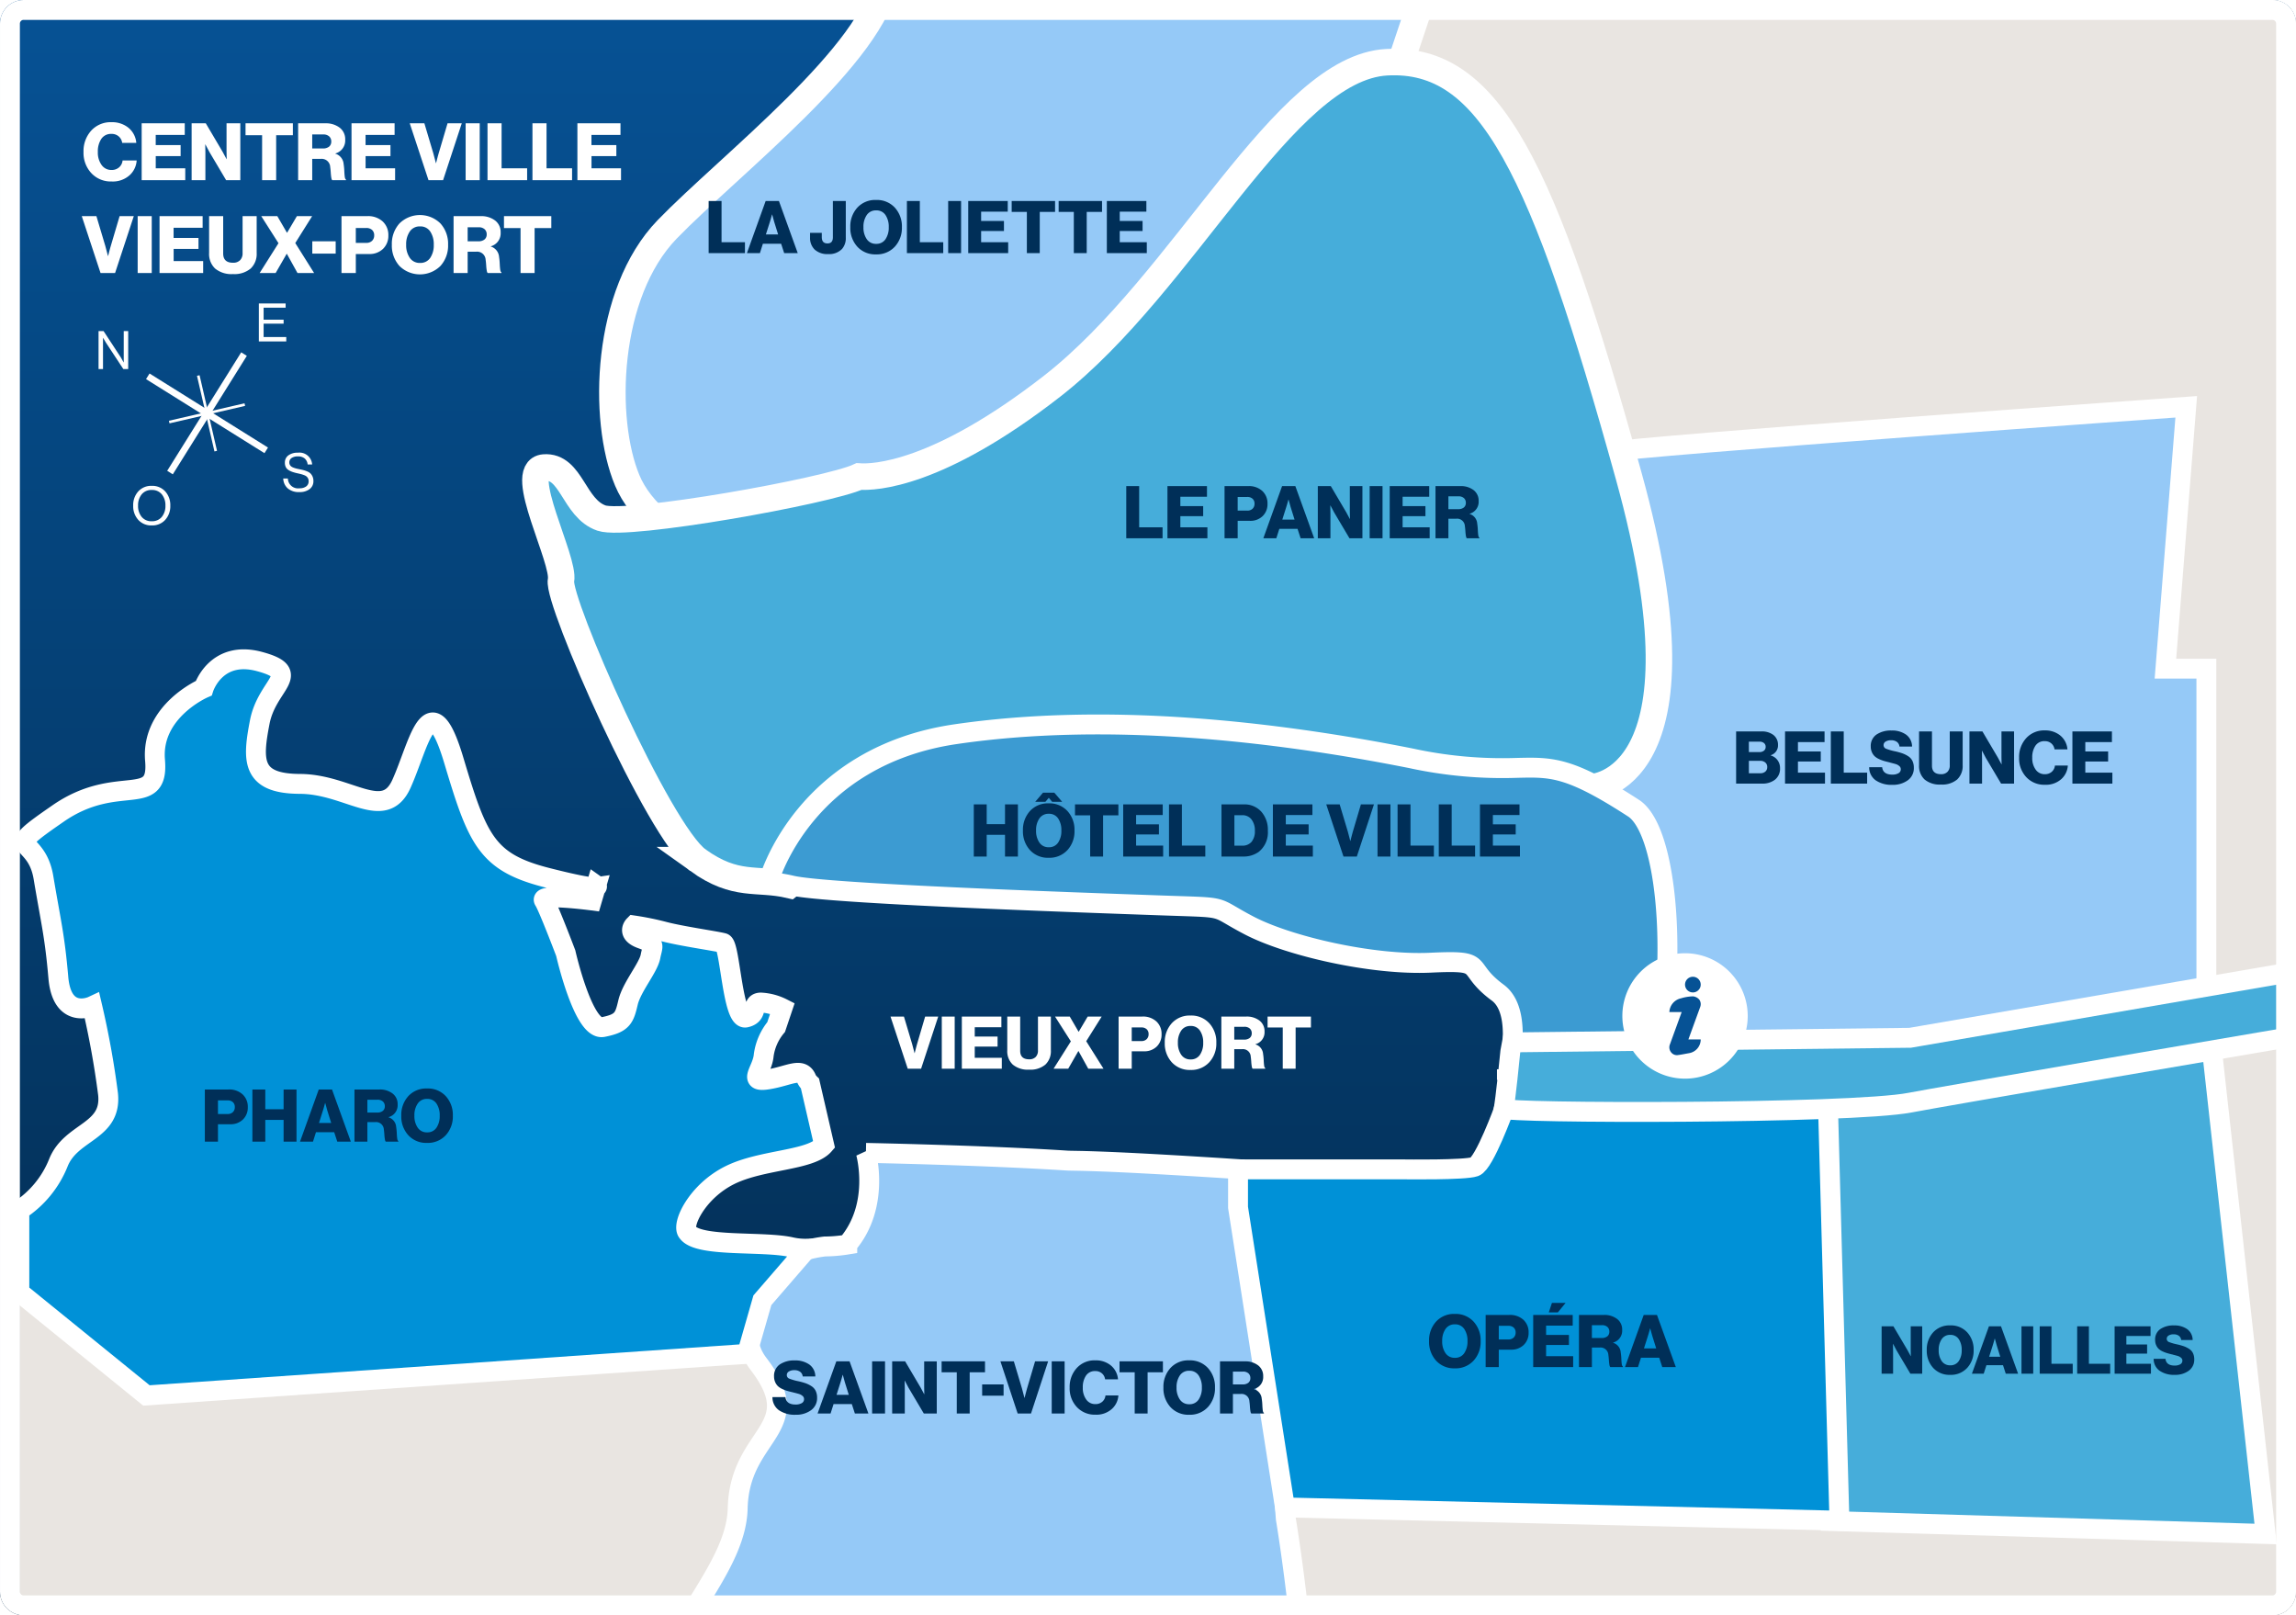 <svg xmlns="http://www.w3.org/2000/svg" width="346.364" height="243.61"><defs><linearGradient id="b" x1=".5" x2=".5" y2="1" gradientUnits="objectBoundingBox"><stop offset="0" stop-color="#065295"/><stop offset="1" stop-color="#03294b"/></linearGradient><clipPath id="a"><path data-name="Tracé 8097" d="M3.549 0h339.266a3.563 3.563 0 013.549 3.577v236.456a3.563 3.563 0 01-3.549 3.577H3.549A3.563 3.563 0 010 240.033V3.577A3.563 3.563 0 013.549 0z" transform="translate(14 6940.823)" fill="#065295"/></clipPath><filter id="c" x="3.339" y="9.428" width="99.349" height="40.952" filterUnits="userSpaceOnUse"><feOffset dy="3"/><feGaussianBlur stdDeviation="3" result="blur"/><feFlood flood-opacity=".161"/><feComposite operator="in" in2="blur"/><feComposite in="SourceGraphic"/></filter></defs><g data-name="Groupe de masques 138" transform="translate(-14 -6940.823)" clip-path="url(#a)"><path data-name="Tracé 8082" d="M3.549 0h339.266a3.563 3.563 0 013.549 3.577v236.456a3.563 3.563 0 01-3.549 3.577H3.549A3.563 3.563 0 010 240.033V3.577A3.563 3.563 0 013.549 0z" transform="translate(14 6940.823)" fill="url(#b)"/><path data-name="Tracé 8083" d="M16.921 7123.338a15.306 15.306 0 005.879-7.136c1.915-4.85 8.139-4.607 7.5-10.422a131.693 131.693 0 00-2.394-13.221s-4.547 2.127-5.1-4.308-1.119-8.374-2.235-15.078-6.7-3.525 2.235-9.692 15.237-.565 14.6-8 7.343-10.878 7.343-10.878 1.834-5.818 8.458-4.015 1.116 3.341 0 9.129-1.279 9.288 6.063 9.316 12.687 5.816 15.318 0 4.31-15.563 7.9-3.553 4.947 15.372 14.041 17.688 7.462 1.176 7.462 1.176l-.667 2.266s-7.9-1.031-7.229 0 3.286 7.941 3.286 7.941 2.656 11.732 5.609 11.153 3.236-1.351 3.791-3.694 3.055-5.213 3.388-6.946.848-1.868-1.4-2.683-1.089-1.992-1.089-1.992a42.362 42.362 0 014.607.944c2.658.688 7.82 1.416 8.86 1.7s1.387 11.671 3.4 11.235.757-2.205 2.246-2.257a8.13 8.13 0 013.287.871l-.95 2.823a8.455 8.455 0 00-1.874 4.25c-.193 2.321-2.53 4.17.666 3.646s5.139-1.942 5.83 0-22.724 23.507-18.118 24.292c.119.021 15.145 1.1 15.4 1.134.176.027 8.991-.464 9.362-.433 3.133.244 1.646-14.091 2.819-14.453 1.3-.4 72.333 3.615 79.517 2.777s11.765 1.354 13.466-2.99 7.135-19.5 1.821-23.421-1.3-4.929-10.113-4.515-21.428-2.5-27.382-5.6-2.6-2.649-13.773-3.054-50.192-1.714-55.343-2.991-8.2.42-14.1-3.812-21.262-39.13-20.647-42.189-6.747-16.673-2.569-17.021 4.458 6.179 8.688 7.622 39.831-5.1 39.452-6.769-.85-11.841-.85-11.841l-18.735 4.624-1.5-9.558 32.65-8.347-2.528-8.845-22.846 5.271-2.834-9.206 40.281-9.435-1.038-9.493-18.193 3.7v-8.737l34.689-8.041v-7.957l-12.853-8.666 2.008-5.174h296.731v313.973H16.921z" fill="#e9e5e1"/><path data-name="Tracé 8084" d="M238.359 6911.294l-13.17 39.309s-34.071 78.093-65.291 79.313-47.413-7.425-51.268-16.624-3.312-28.232 6.015-37.874 31.377-26.545 33-37.875 4.932-23.688 12.258-29.729 78.456 3.48 78.456 3.48z" fill="#95c9f7" stroke="#fff" stroke-width="4"/><g data-name="Groupe 8328" stroke="#fff"><path data-name="Tracé 8085" d="M144.628 7114.692s2.251 7.932-2.812 13.825a21.844 21.844 0 01-3.392.29s-3.182.357-4.058 1.171c-6.216 5.76-9.654 11.69-5.944 16.539 7.64 9.982-2.868 10.323-3.138 21.792s-16.626 22.24-9.886 34.043 10.244 50.181 15.548 61.86 75.585 10.5 90.055 9.253 8.269.969 8.269-11.742-36.681-23.748-24.364-30.424 3.062-61.443 3.062-61.443-2.986-42.424-7.225-52.717c-22.313-1.447-24.516-1.194-25.879-1.294-12.34-.798-30.236-1.153-30.236-1.153z" fill="#95c9f7" stroke-width="3"/><path data-name="Intersection 45" d="M16.919 7135.72v-12.377a15.306 15.306 0 005.876-7.135c1.913-4.848 8.136-4.607 7.5-10.422a132.128 132.128 0 00-2.393-13.219s-4.544 2.126-5.1-4.308-1.125-8.374-2.242-15.079-6.7-3.526 2.235-9.693 15.232-.565 14.594-8 7.34-10.874 7.34-10.874 1.834-5.817 8.454-4.013 1.117 3.341 0 9.129-1.279 9.287 6.06 9.315 12.682 5.815 15.314 0 4.307-15.562 7.9-3.553 4.946 15.374 14.038 17.689c5.175 1.318 6.875 1.516 7.38 1.443l-.589 2s-7.894-1.031-7.227 0 3.286 7.943 3.286 7.943 2.657 11.729 5.609 11.152 3.235-1.351 3.786-3.7 3.055-5.212 3.389-6.946.847-1.867-1.4-2.682-1.091-1.993-1.091-1.993a42.49 42.49 0 014.608.945c2.657.688 7.817 1.416 8.857 1.7s1.386 11.673 3.4 11.235.757-2.205 2.246-2.257a8.127 8.127 0 013.286.871l-.95 2.824a8.46 8.46 0 00-1.874 4.251c-.192 2.318-2.529 4.168.667 3.644s5.135-1.942 5.827 0a2.66 2.66 0 00.486.632l2.133 9.234c-2.086 2.41-9.38 2.181-14.194 4.559-5 2.469-7.379 7.551-6.406 8.631 1.62 2.3 11.38 1.285 15.637 2.247a9.74 9.74 0 002.375.229l-6.727 7.774-2.317 8.084-21.958 1.521-68.645 4.755zm87.033-61.367s.3.212-.079.267z" fill="#0091d7" stroke-width="3"/><path data-name="Tracé 8088" d="M289.964 7170.208l65.816 1.96-8.712-78.575-67.828 11.056z" fill="#46adda" stroke-width="3"/><path data-name="Tracé 8089" d="M254.368 7073.009s-2.917-62.947 1.737-63.944 87.7-6.892 87.7-6.892l-3.139 39.493h6.178v51.289l-83.211 12.014z" fill="#95c9f7" stroke-width="3"/><path data-name="Intersection 46" d="M119.268 7070.543c-5.9-4.233-21.254-39.127-20.64-42.188s-6.745-16.671-2.57-17.021 4.458 6.179 8.686 7.622c3.88 1.324 34.181-4.082 38.842-6.267 2.335.161 11.886-.2 29.127-13.622 20.043-15.604 34.911-48.011 50.483-48.859s23.616 15.919 36.508 62.414-5.681 46.927-5.681 46.927l-56.213 4.522s-30.628 6.512-49.288 5.575c-8.11-.407-11.658 1.73-14.423 3.867-.339.262-.666.524-.988.781-4.996-1.161-8.043.411-13.843-3.751z" fill="#46adda" stroke-width="4"/><path data-name="Tracé 8092" d="M200.765 7122.914v-5.734h25.081s9.141.127 10.617-.4 4.477-8.82 4.477-8.82l48.81-.678 1.737 62.88-83.645-2z" fill="#0091d7" stroke-width="3"/><path data-name="Intersection 47" d="M241.326 7103.681c1.2-5.334 1.564-10.982-1.388-13.161-5.314-3.923-1.3-4.928-10.108-4.512s-21.42-2.5-27.372-5.6-2.6-2.648-13.769-3.054-50.17-1.722-55.323-2.999a26.08 26.08 0 00-4.847-.63l1.557-.363s5.281-18.481 28.082-21.814 47.89-.494 68.68 3.633a64.937 64.937 0 0015.932 1.45c5.3-.124 7.942-.247 17.765 6.143 5.58 3.937 6.588 26.9 2.565 40.311-5.391.948-6.388 1.366-8.969 1.366-2.112.002-5.288-.277-12.805-.77z" fill="#3c9bd2" stroke-width="3"/></g><path data-name="Tracé 8095" d="M241.854 7099.339c0 .024-.8 7.945-1.023 8.675s52.281.854 61.321-.9 169.493-28.993 169.493-28.993v-10.016l-169.493 29.231-60.055.69z" fill="#46adda" stroke="#fff" stroke-width="3"/><path data-name="Tracé 8104" d="M150.937 7101.999l-2.6-7.865h2.026l1.234 4.125.366 1.386h.022q.2-.8.363-1.386l1.215-4.125h1.972l-2.585 7.865zm5.137 0v-7.865h1.947v7.865zm3.025 0v-7.865h5.964v1.606h-4.017v1.408h3.443v1.518h-3.443v1.683h4.081v1.65zm10.153.143a3.553 3.553 0 01-2.464-.759 2.763 2.763 0 01-.836-2.156v-5.093h1.947v5.159q0 1.287 1.353 1.287a1.3 1.3 0 00.99-.357 1.337 1.337 0 00.341-.962v-5.127h1.947v5.093a2.777 2.777 0 01-.83 2.151 3.5 3.5 0 01-2.448.764zm3.685-.143l2.607-4.125-2.387-3.74h2.222l1.331 2.288h.022l1.353-2.288h2.112l-2.334 3.718 2.609 4.147h-2.3l-1.473-2.662h-.022l-1.529 2.662zm9.812 0v-7.865h3.542a2.979 2.979 0 012.145.726 2.521 2.521 0 01.792 1.939 2.484 2.484 0 01-.732 1.859 2.643 2.643 0 01-1.931.715h-1.836v2.626zm1.98-4.169h1.441a1.1 1.1 0 00.809-.286 1.015 1.015 0 00.292-.759.961.961 0 00-.292-.743 1.146 1.146 0 00-.809-.269h-1.441zm8.877 2.769a1.62 1.62 0 001.413-.7 3.106 3.106 0 00.49-1.821 3.132 3.132 0 00-.49-1.826 1.616 1.616 0 00-1.413-.7 1.633 1.633 0 00-1.414.7 3.081 3.081 0 00-.5 1.826 3.061 3.061 0 00.5 1.815 1.633 1.633 0 001.414.706zm2.816.429a3.665 3.665 0 01-2.827 1.158 3.648 3.648 0 01-2.821-1.155 4.187 4.187 0 01-1.062-2.948 4.187 4.187 0 011.062-2.948 3.648 3.648 0 012.821-1.155 3.665 3.665 0 012.827 1.155 4.174 4.174 0 011.067 2.948 4.174 4.174 0 01-1.067 2.948zm1.826.971v-7.865h3.762a3.129 3.129 0 011.98.6 1.993 1.993 0 01.773 1.665 1.853 1.853 0 01-1.364 1.9v.033a1.626 1.626 0 011.144 1.441 8.09 8.09 0 01.093.952q.028.567.072.847t.165.325v.102h-1.895q-.088-.055-.138-.319a6.848 6.848 0 01-.083-.748q-.033-.484-.077-.759a1.176 1.176 0 00-1.309-1.122h-1.176v2.948zm1.947-4.389h1.468a1.307 1.307 0 00.869-.253.875.875 0 00.3-.7.93.93 0 00-.286-.71 1.175 1.175 0 00-.836-.27h-1.515zm7.315 4.389v-6.215h-2.288v-1.65h6.541v1.65h-2.31v6.215z" fill="#fff"/><path data-name="Tracé 8100" d="M183.902 7021.999v-7.865h1.947v6.215h3.531v1.65zm6.215 0v-7.865h5.962v1.606h-4.016v1.408h3.443v1.518h-3.443v1.683h4.081v1.65zm8.613 0v-7.865h3.542a2.979 2.979 0 012.145.726 2.521 2.521 0 01.792 1.939 2.484 2.484 0 01-.732 1.859 2.643 2.643 0 01-1.931.715h-1.836v2.626zm1.98-4.169h1.441a1.1 1.1 0 00.809-.286 1.015 1.015 0 00.292-.759.961.961 0 00-.292-.743 1.146 1.146 0 00-.809-.269h-1.441zm3.872 4.169l2.827-7.865h2l2.84 7.865h-2.046l-.462-1.419h-2.75l-.451 1.419zm2.86-2.816h1.848l-.594-1.9-.308-1.114h-.025q-.187.7-.319 1.111zm5.357 2.816v-7.865h1.958l2.332 3.949.539 1h.022q-.022-.946-.022-1.221v-3.728h1.9v7.865h-1.955l-2.31-3.894-.561-1.056h-.022q.022 1.012.022 1.287v3.663zm7.821 0v-7.865h1.943v7.865zm3.025 0v-7.865h5.962v1.606h-4.015v1.408h3.443v1.518h-3.443v1.683h4.081v1.65zm6.908 0v-7.865h3.762a3.129 3.129 0 011.98.6 1.993 1.993 0 01.768 1.665 1.853 1.853 0 01-1.364 1.9v.033a1.626 1.626 0 011.144 1.441 8.09 8.09 0 01.093.952q.028.567.072.847t.165.325v.102h-1.89q-.088-.055-.138-.319a6.848 6.848 0 01-.083-.748q-.033-.484-.077-.759a1.176 1.176 0 00-1.309-1.122H232.5v2.948zm1.947-4.389h1.463a1.307 1.307 0 00.869-.253.875.875 0 00.3-.7.93.93 0 00-.286-.71 1.175 1.175 0 00-.836-.27h-1.51z" fill="#002f58"/><path data-name="Tracé 8099" d="M120.902 6978.999v-7.865h1.947v6.215h3.531v1.65zm5.775 0l2.827-7.865h2l2.84 7.865h-2.046l-.462-1.419h-2.75l-.451 1.419zm2.86-2.816h1.848l-.594-1.9-.308-1.114h-.02q-.187.7-.319 1.111zm9.416 2.959a2.836 2.836 0 01-2.052-.677 2.431 2.431 0 01-.7-1.831v-.693h1.771v.649q0 .946.858.946.814 0 .814-.924v-5.478h1.949v5.522a2.464 2.464 0 01-.561 1.705 2.677 2.677 0 01-2.079.781zm7.216-1.543a1.62 1.62 0 001.413-.7 3.106 3.106 0 00.49-1.821 3.132 3.132 0 00-.49-1.826 1.616 1.616 0 00-1.413-.7 1.633 1.633 0 00-1.413.7 3.081 3.081 0 00-.5 1.826 3.061 3.061 0 00.5 1.815 1.633 1.633 0 001.413.706zm2.816.429a3.665 3.665 0 01-2.822 1.158 3.648 3.648 0 01-2.827-1.155 4.187 4.187 0 01-1.062-2.948 4.187 4.187 0 011.062-2.948 3.648 3.648 0 012.827-1.155 3.665 3.665 0 012.827 1.155 4.174 4.174 0 011.067 2.948 4.174 4.174 0 01-1.072 2.948zm1.826.971v-7.865h1.952v6.215h3.531v1.65zm6.226 0v-7.865h1.947v7.865zm3.026 0v-7.865h5.962v1.606h-4.016v1.408h3.443v1.518h-3.443v1.683h4.081v1.65zm8.844 0v-6.215h-2.289v-1.65h6.545v1.65h-2.31v6.215zm7.084 0v-6.215h-2.289v-1.65h6.545v1.65h-2.31v6.215zm4.982 0v-7.865h5.962v1.606h-4.015v1.408h3.443v1.518h-3.443v1.683h4.081v1.65z" fill="#002f58"/><path data-name="Tracé 8101" d="M275.902 7058.999v-7.865h3.8a2.827 2.827 0 011.837.539 1.851 1.851 0 01.682 1.507 1.536 1.536 0 01-1.1 1.54v.033a1.938 1.938 0 011.029.715 1.99 1.99 0 01.379 1.21 2.086 2.086 0 01-.8 1.76 3.055 3.055 0 01-1.944.561zm1.925-1.562h1.736a1.083 1.083 0 00.753-.253.86.86 0 00.28-.671.859.859 0 00-.3-.7 1.146 1.146 0 00-.759-.247h-1.71zm0-3.19h1.584a1.061 1.061 0 00.688-.209.708.708 0 00.259-.583.7.7 0 00-.253-.572 1.038 1.038 0 00-.682-.209h-1.6zm5.456 4.752v-7.865h5.962v1.606h-4.015v1.408h3.443v1.518h-3.443v1.683h4.081v1.65zm6.908 0v-7.865h1.947v6.215h3.531v1.65zm9.3.187a4.209 4.209 0 01-2.541-.687 2.379 2.379 0 01-.973-1.975h1.958q.121 1.122 1.54 1.122a1.831 1.831 0 00.9-.2.666.666 0 00.368-.622.6.6 0 00-.231-.478 1.426 1.426 0 00-.468-.27q-.237-.077-.9-.242l-.044-.016a.17.17 0 00-.037-.019.181.181 0 00-.044-.006q-.506-.121-.83-.214a5.147 5.147 0 01-.737-.286 2.433 2.433 0 01-.655-.424 1.918 1.918 0 01-.413-.61 2.058 2.058 0 01-.17-.852 2.07 2.07 0 01.868-1.808 3.859 3.859 0 012.26-.605 3.657 3.657 0 012.194.616 2.222 2.222 0 01.908 1.8h-1.9a.98.98 0 00-.385-.7 1.432 1.432 0 00-.88-.248 1.483 1.483 0 00-.819.2.614.614 0 00-.313.534.568.568 0 00.374.544 8.313 8.313 0 001.408.4 10.555 10.555 0 011.067.3 4.283 4.283 0 01.853.423 1.746 1.746 0 01.649.71 2.327 2.327 0 01.215 1.039 2.223 2.223 0 01-.912 1.887 3.749 3.749 0 01-2.315.687zm7.31-.044a3.553 3.553 0 01-2.464-.759 2.763 2.763 0 01-.836-2.156v-5.093h1.947v5.159q0 1.287 1.353 1.287a1.3 1.3 0 00.99-.357 1.337 1.337 0 00.341-.962v-5.127h1.947v5.093a2.777 2.777 0 01-.831 2.151 3.5 3.5 0 01-2.447.764zm4.301-.143v-7.865h1.961l2.332 3.949.539 1h.022q-.022-.946-.022-1.221v-3.728h1.9v7.865h-1.958l-2.313-3.894-.558-1.056h-.022q.022 1.012.022 1.287v3.663zm11.374.176a3.674 3.674 0 01-2.8-1.15 4.1 4.1 0 01-1.083-2.931 4.2 4.2 0 011.07-2.948 3.622 3.622 0 012.8-1.166 3.574 3.574 0 012.244.693 2.992 2.992 0 011.177 2.167h-1.945a1.423 1.423 0 00-.476-.891 1.466 1.466 0 00-1.009-.35 1.6 1.6 0 00-1.4.688 3.107 3.107 0 00-.479 1.81 2.921 2.921 0 00.517 1.793 1.631 1.631 0 001.375.693 1.532 1.532 0 001.051-.363 1.426 1.426 0 00.479-.946h1.947a3.012 3.012 0 01-.946 2.013 3.476 3.476 0 01-2.522.888zm4.158-.176v-7.865h5.962v1.606h-4.015v1.408h3.443v1.518h-3.443v1.683h4.082v1.65z" fill="#002f58"/><path data-name="Tracé 8102" d="M160.902 7069.999v-7.865h1.947v2.981h2.761v-2.981h1.947v7.865h-1.947v-3.278h-2.761v3.278zm11.308-1.4a1.62 1.62 0 001.413-.7 3.106 3.106 0 00.49-1.821 3.132 3.132 0 00-.49-1.826 1.616 1.616 0 00-1.413-.7 1.633 1.633 0 00-1.413.7 3.081 3.081 0 00-.5 1.826 3.061 3.061 0 00.5 1.815 1.633 1.633 0 001.413.706zm2.816.429a3.665 3.665 0 01-2.827 1.158 3.648 3.648 0 01-2.822-1.155 4.187 4.187 0 01-1.061-2.948 4.187 4.187 0 011.061-2.948 3.648 3.648 0 012.822-1.155 3.665 3.665 0 012.827 1.155 4.174 4.174 0 011.067 2.948 4.174 4.174 0 01-1.067 2.948zm-4.863-7.279l1.177-1.375h1.716l1.178 1.375h-1.507l-.5-.594h-.022l-.506.594zm8.295 8.25v-6.215h-2.288v-1.65h6.545v1.65h-2.31v6.215zm4.983 0v-7.865h5.962v1.606h-4.015v1.408h3.443v1.518h-3.443v1.683h4.081v1.65zm6.908 0v-7.865h1.947v6.215h3.531v1.65zm9.867-1.639h1.147a1.793 1.793 0 001.441-.577 2.491 2.491 0 00.5-1.667 2.681 2.681 0 00-.514-1.717 1.7 1.7 0 00-1.408-.633h-1.166zm-1.947 1.639v-7.865h3.355a3.416 3.416 0 012.639 1.089 4.107 4.107 0 011 2.893 3.739 3.739 0 01-1.362 3.168 3.9 3.9 0 01-2.398.715zm7.755 0v-7.865h5.962v1.606h-4.015v1.408h3.443v1.518h-3.443v1.683h4.081v1.65zm10.648 0l-2.6-7.865h2.024l1.236 4.125.363 1.386h.022q.2-.8.363-1.386l1.221-4.125h1.969l-2.585 7.865zm5.137 0v-7.865h1.947v7.865zm3.025 0v-7.865h1.947v6.215h3.531v1.65zm6.215 0v-7.865h1.947v6.215h3.531v1.65zm6.214 0v-7.865h5.962v1.606h-4.014v1.408h3.443v1.518h-3.443v1.683h4.081v1.65z" fill="#002f58"/><path data-name="Tracé 8106" d="M233.477 7145.599a1.62 1.62 0 001.413-.7 3.106 3.106 0 00.49-1.821 3.132 3.132 0 00-.49-1.826 1.616 1.616 0 00-1.413-.7 1.633 1.633 0 00-1.414.7 3.081 3.081 0 00-.5 1.826 3.061 3.061 0 00.5 1.821 1.633 1.633 0 001.414.7zm2.816.432a3.665 3.665 0 01-2.83 1.155 3.648 3.648 0 01-2.818-1.155 4.187 4.187 0 01-1.062-2.948 4.187 4.187 0 011.062-2.948 3.648 3.648 0 012.818-1.155 3.665 3.665 0 012.83 1.155 4.174 4.174 0 011.07 2.948 4.174 4.174 0 01-1.07 2.948zm1.826.968v-7.865h3.544a2.979 2.979 0 012.145.726 2.521 2.521 0 01.79 1.939 2.484 2.484 0 01-.735 1.856 2.643 2.643 0 01-1.931.715h-1.833v2.629zm1.98-4.169h1.441a1.1 1.1 0 00.809-.286 1.015 1.015 0 00.292-.759.961.961 0 00-.292-.743 1.146 1.146 0 00-.809-.269h-1.441zm7.546-4.081l.473-1.43h2.057l-1.166 1.43zm-2.354 8.25v-7.865h5.962v1.606h-4.015v1.408h3.443v1.518h-3.443v1.683h4.081v1.65zm6.908 0v-7.865h3.764a3.129 3.129 0 011.98.6 1.993 1.993 0 01.77 1.667 1.853 1.853 0 01-1.364 1.9v.033a1.626 1.626 0 011.144 1.441 8.09 8.09 0 01.093.952q.028.567.072.847t.165.325v.1h-1.894q-.088-.055-.138-.319a6.849 6.849 0 01-.083-.748q-.033-.484-.077-.759a1.176 1.176 0 00-1.308-1.122h-1.177v2.948zm1.947-4.389h1.463a1.307 1.307 0 00.869-.253.875.875 0 00.3-.7.93.93 0 00-.286-.71 1.175 1.175 0 00-.836-.27h-1.51zm4.994 4.389l2.823-7.865h2l2.844 7.865h-2.044l-.462-1.419h-2.75l-.453 1.419zm2.86-2.816h1.848l-.594-1.9-.308-1.114h-.022q-.187.7-.319 1.111z" fill="#002f58"/><path data-name="Tracé 8107" d="M297.853 7147.999v-7.15h1.78l2.12 3.59.49.91h.02q-.02-.86-.02-1.11v-3.39h1.73v7.15h-1.78l-2.1-3.54-.51-.96h-.02q.02.92.02 1.17v3.33zm10.35-1.27a1.472 1.472 0 001.285-.635 2.824 2.824 0 00.445-1.655 2.848 2.848 0 00-.445-1.66 1.469 1.469 0 00-1.285-.64 1.484 1.484 0 00-1.285.64 2.8 2.8 0 00-.455 1.66 2.783 2.783 0 00.455 1.65 1.484 1.484 0 001.285.64zm2.56.39a3.332 3.332 0 01-2.57 1.05 3.316 3.316 0 01-2.565-1.05 3.806 3.806 0 01-.965-2.68 3.806 3.806 0 01.965-2.68 3.316 3.316 0 012.565-1.05 3.332 3.332 0 012.57 1.05 3.8 3.8 0 01.97 2.68 3.8 3.8 0 01-.97 2.68zm.71.88l2.57-7.15h1.82l2.58 7.15h-1.86l-.42-1.29h-2.5l-.41 1.29zm2.6-2.56h1.68l-.54-1.73-.28-1.01h-.02q-.17.64-.29 1.01zm4.88 2.56v-7.15h1.77v7.15zm2.75 0v-7.15h1.77v5.65h3.21v1.5zm5.65 0v-7.15h1.77v5.65h3.21v1.5zm5.65 0v-7.15h5.42v1.46h-3.65v1.28h3.13v1.38h-3.13v1.53h3.71v1.5zm9.08.17a3.826 3.826 0 01-2.305-.625 2.162 2.162 0 01-.885-1.795h1.78q.11 1.02 1.4 1.02a1.664 1.664 0 00.815-.185.605.605 0 00.335-.565.544.544 0 00-.21-.435 1.3 1.3 0 00-.425-.245q-.215-.07-.815-.22l-.04-.02a.155.155 0 00-.03-.01.164.164 0 00-.04 0q-.46-.11-.755-.2a4.68 4.68 0 01-.67-.26 2.212 2.212 0 01-.595-.385 1.744 1.744 0 01-.375-.555 1.871 1.871 0 01-.155-.775 1.881 1.881 0 01.785-1.65 3.508 3.508 0 012.055-.55 3.324 3.324 0 011.995.56 2.02 2.02 0 01.825 1.64h-1.73a.891.891 0 00-.35-.635 1.3 1.3 0 00-.8-.225 1.348 1.348 0 00-.745.185.558.558 0 00-.285.485.516.516 0 00.34.495 7.557 7.557 0 001.28.365 9.6 9.6 0 01.97.275 3.894 3.894 0 01.775.385 1.587 1.587 0 01.59.645 2.115 2.115 0 01.195.945 2.021 2.021 0 01-.825 1.71 3.408 3.408 0 01-2.105.625z" fill="#002f58"/><path data-name="Tracé 8103" d="M44.902 7112.999v-7.865h3.542a2.979 2.979 0 012.145.726 2.521 2.521 0 01.792 1.939 2.484 2.484 0 01-.732 1.859 2.643 2.643 0 01-1.93.715h-1.837v2.626zm1.98-4.169h1.441a1.1 1.1 0 00.809-.286 1.015 1.015 0 00.291-.759.961.961 0 00-.291-.743 1.146 1.146 0 00-.809-.269h-1.441zm5.192 4.169v-7.865h1.947v2.981h2.761v-2.981h1.947v7.865h-1.947v-3.278h-2.761v3.278zm7.183 0l2.827-7.865h2l2.84 7.865h-2.046l-.462-1.419h-2.753l-.448 1.419zm2.86-2.816h1.846l-.594-1.9-.306-1.114h-.022q-.187.7-.319 1.111zm5.357 2.816v-7.865h3.762a3.129 3.129 0 011.98.6 1.993 1.993 0 01.77 1.667 1.853 1.853 0 01-1.364 1.9v.033a1.626 1.626 0 011.141 1.443 8.09 8.09 0 01.093.952q.028.567.072.847t.165.325v.098h-1.889q-.088-.055-.138-.319a6.849 6.849 0 01-.083-.748q-.033-.484-.077-.759a1.176 1.176 0 00-1.309-1.122h-1.176v2.948zm1.947-4.389h1.463a1.307 1.307 0 00.869-.253.875.875 0 00.3-.7.93.93 0 00-.286-.71 1.175 1.175 0 00-.836-.27h-1.51zm9.009 2.989a1.62 1.62 0 001.413-.7 3.106 3.106 0 00.49-1.821 3.132 3.132 0 00-.49-1.826 1.616 1.616 0 00-1.413-.7 1.633 1.633 0 00-1.414.7 3.081 3.081 0 00-.5 1.826 3.061 3.061 0 00.5 1.815 1.633 1.633 0 001.414.706zm2.816.429a3.665 3.665 0 01-2.827 1.158 3.648 3.648 0 01-2.822-1.155 4.187 4.187 0 01-1.062-2.948 4.187 4.187 0 011.062-2.948 3.648 3.648 0 012.822-1.155 3.665 3.665 0 012.827 1.155 4.174 4.174 0 011.067 2.948 4.174 4.174 0 01-1.067 2.948z" fill="#002f58"/><path data-name="Tracé 8105" d="M134.037 7154.186a4.209 4.209 0 01-2.535-.687 2.379 2.379 0 01-.974-1.975h1.958q.121 1.122 1.54 1.122a1.831 1.831 0 00.9-.2.666.666 0 00.368-.622.6.6 0 00-.231-.482 1.426 1.426 0 00-.467-.27q-.237-.077-.9-.242l-.044-.016a.17.17 0 00-.033-.015.181.181 0 00-.044 0q-.506-.121-.831-.214a5.148 5.148 0 01-.736-.286 2.433 2.433 0 01-.655-.425 1.918 1.918 0 01-.412-.61 2.058 2.058 0 01-.171-.852 2.07 2.07 0 01.864-1.813 3.859 3.859 0 012.261-.605 3.657 3.657 0 012.194.616 2.222 2.222 0 01.908 1.8h-1.904a.98.98 0 00-.385-.7 1.432 1.432 0 00-.88-.248 1.483 1.483 0 00-.82.2.614.614 0 00-.313.534.568.568 0 00.374.544 8.313 8.313 0 001.408.4 10.555 10.555 0 011.067.3 4.283 4.283 0 01.852.423 1.746 1.746 0 01.649.71 2.327 2.327 0 01.218 1.05 2.223 2.223 0 01-.91 1.876 3.749 3.749 0 01-2.316.687zm3.3-.187l2.826-7.865h2l2.841 7.865h-2.041l-.462-1.419h-2.755l-.451 1.419zm2.86-2.816h1.848l-.594-1.9-.308-1.114h-.022q-.187.7-.319 1.111zm5.366 2.816v-7.865h1.947v7.865zm3.025 0v-7.865h1.958l2.332 3.949.539 1h.022q-.022-.946-.022-1.221v-3.728h1.9v7.865h-1.954l-2.31-3.894-.56-1.056h-.022q.022 1.012.022 1.287v3.663zm9.746 0v-6.215h-2.286v-1.65h6.545v1.65h-2.31v6.215zm3.829-2.684v-1.705h3.234v1.705zm5.358 2.684l-2.6-7.865h2.024l1.236 4.125.363 1.386h.019q.2-.8.363-1.386l1.221-4.125h1.969l-2.582 7.865zm5.137 0v-7.865h1.947v7.865zm6.589.176a3.674 3.674 0 01-2.8-1.15 4.1 4.1 0 01-1.084-2.931 4.2 4.2 0 011.067-2.948 3.622 3.622 0 012.805-1.166 3.574 3.574 0 012.244.693 2.992 2.992 0 011.177 2.167h-1.946a1.423 1.423 0 00-.473-.891 1.466 1.466 0 00-1.012-.35 1.6 1.6 0 00-1.4.688 3.107 3.107 0 00-.479 1.81 2.921 2.921 0 00.517 1.79 1.631 1.631 0 001.375.693 1.532 1.532 0 001.051-.363 1.426 1.426 0 00.479-.946h1.947a3.012 3.012 0 01-.952 2.013 3.476 3.476 0 01-2.516.891zm5.929-.176v-6.215h-2.288v-1.65h6.545v1.65h-2.31v6.215zm8.228-1.4a1.62 1.62 0 001.413-.7 3.106 3.106 0 00.49-1.821 3.132 3.132 0 00-.49-1.826 1.616 1.616 0 00-1.413-.7 1.633 1.633 0 00-1.414.7 3.081 3.081 0 00-.5 1.826 3.061 3.061 0 00.5 1.815 1.633 1.633 0 001.414.706zm2.816.429a3.665 3.665 0 01-2.827 1.158 3.648 3.648 0 01-2.822-1.155 4.187 4.187 0 01-1.062-2.948 4.187 4.187 0 011.062-2.948 3.648 3.648 0 012.822-1.155 3.665 3.665 0 012.827 1.155 4.174 4.174 0 011.067 2.948 4.174 4.174 0 01-1.067 2.948zm1.826.971v-7.865h3.762a3.129 3.129 0 011.98.6 1.993 1.993 0 01.77 1.667 1.853 1.853 0 01-1.364 1.9v.033a1.626 1.626 0 011.144 1.441 8.09 8.09 0 01.093.952q.028.567.072.847t.165.325v.1h-1.892q-.088-.055-.137-.319a6.848 6.848 0 01-.082-.748q-.033-.484-.077-.759a1.176 1.176 0 00-1.309-1.122h-1.178v2.948zm1.947-4.389h1.463a1.307 1.307 0 00.869-.253.875.875 0 00.3-.7.93.93 0 00-.286-.71 1.175 1.175 0 00-.836-.27h-1.51z" fill="#002f58"/><ellipse data-name="Ellipse 316" cx="5.555" cy="7.574" rx="5.555" ry="7.574" transform="translate(263.028 7086.853)" fill="#065295"/><path d="M268.197 7084.584a9.457 9.457 0 109.457 9.457 9.468 9.468 0 00-9.457-9.457zm.615 15.069c-.449.075-1.343.262-1.8.3a1.106 1.106 0 01-.968-.5 1.182 1.182 0 01-.143-1.082l1.791-4.921h-1.859a2.222 2.222 0 011.749-2.066 6.844 6.844 0 011.8-.3 1.426 1.426 0 01.968.5 1.182 1.182 0 01.143 1.082l-1.79 4.918h1.858a2.093 2.093 0 01-1.749 2.069zm.567-9.158a1.182 1.182 0 111.182-1.182 1.182 1.182 0 01-1.182 1.182z" fill="#fff"/><g transform="translate(14 6940.82)" filter="url(#c)"><path data-name="Tracé 8098" d="M16.836 24.372a4.008 4.008 0 01-3.054-1.254A4.476 4.476 0 0112.6 19.92a4.581 4.581 0 011.16-3.216 3.952 3.952 0 013.06-1.272 3.9 3.9 0 012.448.756 3.264 3.264 0 011.292 2.364h-2.128a1.553 1.553 0 00-.516-.972 1.6 1.6 0 00-1.1-.384 1.746 1.746 0 00-1.53.75 3.389 3.389 0 00-.526 1.974 3.186 3.186 0 00.564 1.96 1.78 1.78 0 001.5.756 1.671 1.671 0 001.146-.4 1.556 1.556 0 00.522-1.032h2.124a3.286 3.286 0 01-1.032 2.196 3.792 3.792 0 01-2.748.972zm4.536-.192V15.6h6.5v1.752h-4.38v1.536h3.756v1.656h-3.752v1.836h4.452v1.8zm7.536 0V15.6h2.136l2.544 4.308.588 1.092h.024q-.024-1.032-.024-1.332V15.6h2.076v8.58h-2.136l-2.52-4.248-.612-1.152h-.024q.024 1.1.024 1.4v4zm10.632 0V17.4h-2.5v-1.8h7.14v1.8h-2.52v6.78zm5.436 0V15.6h4.1a3.413 3.413 0 012.16.654 2.174 2.174 0 01.84 1.818 2.022 2.022 0 01-1.488 2.076v.032a1.774 1.774 0 011.252 1.576 8.825 8.825 0 01.1 1.038q.03.618.078.924t.18.354v.108h-2.062q-.1-.06-.15-.348a7.471 7.471 0 01-.09-.816q-.036-.528-.084-.828a1.283 1.283 0 00-1.428-1.224H47.1v3.216zm2.124-4.788h1.6a1.426 1.426 0 00.948-.276.955.955 0 00.324-.768 1.014 1.014 0 00-.312-.774 1.282 1.282 0 00-.912-.294H47.1zm5.928 4.788V15.6h6.5v1.752h-4.38v1.536h3.756v1.656h-3.752v1.836h4.452v1.8zm11.616 0l-2.832-8.58h2.208l1.34 4.5.4 1.512h.024q.216-.876.4-1.512l1.332-4.5h2.144l-2.82 8.58zm5.6 0V15.6h2.124v8.58zm3.3 0V15.6h2.124v6.78h3.852v1.8zm6.78 0V15.6h2.124v6.78H86.3v1.8zm6.78 0V15.6h6.5v1.752h-4.38v1.536h3.756v1.656h-3.748v1.836h4.452v1.8zm-71.936 14l-2.832-8.58h2.208l1.344 4.5.4 1.512h.024q.216-.876.4-1.512l1.332-4.5h2.14l-2.824 8.58zm5.6 0V29.6h2.124v8.58zm3.3 0V29.6h6.5v1.752h-4.38v1.536h3.756v1.656h-3.748v1.836h4.452v1.8zm11.076.156a3.876 3.876 0 01-2.688-.828 3.015 3.015 0 01-.912-2.352V29.6h2.124v5.628q0 1.4 1.476 1.4a1.423 1.423 0 001.08-.39 1.458 1.458 0 00.372-1.05V29.6h2.124v5.556a3.029 3.029 0 01-.906 2.346 3.815 3.815 0 01-2.666.834zm4.024-.156l2.844-4.5-2.6-4.08h2.424l1.452 2.5h.024l1.476-2.5h2.3l-2.544 4.056 2.844 4.524H44.88l-1.608-2.9h-.024l-1.668 2.9zm7.944-2.928v-1.86h3.528v1.86zm4.404 2.928V29.6h3.864a3.25 3.25 0 012.34.792 2.75 2.75 0 01.864 2.112 2.71 2.71 0 01-.8 2.028 2.884 2.884 0 01-2.106.78h-2v2.868zm2.16-4.548h1.572a1.205 1.205 0 00.882-.312 1.108 1.108 0 00.318-.828 1.049 1.049 0 00-.318-.81 1.25 1.25 0 00-.882-.294h-1.572zm9.684 3.024a1.767 1.767 0 001.542-.762 3.389 3.389 0 00.534-1.986 3.417 3.417 0 00-.534-1.992 1.762 1.762 0 00-1.542-.768 1.781 1.781 0 00-1.542.768 3.361 3.361 0 00-.546 1.992 3.339 3.339 0 00.546 1.98 1.781 1.781 0 001.542.768zm3.072.468a4.4 4.4 0 01-6.162 0 4.568 4.568 0 01-1.158-3.216 4.568 4.568 0 011.158-3.216 4.4 4.4 0 016.162 0 4.554 4.554 0 011.164 3.216 4.554 4.554 0 01-1.164 3.216zm1.992 1.056V29.6h4.1a3.413 3.413 0 012.16.654 2.174 2.174 0 01.84 1.818 2.022 2.022 0 01-1.484 2.076v.032a1.774 1.774 0 011.248 1.572 8.825 8.825 0 01.1 1.038q.03.618.078.924t.18.354v.112h-2.062q-.1-.06-.15-.348a7.471 7.471 0 01-.09-.816q-.036-.528-.084-.828a1.283 1.283 0 00-1.428-1.224h-1.284v3.216zm2.124-4.788h1.6a1.426 1.426 0 00.948-.276.955.955 0 00.324-.768 1.014 1.014 0 00-.312-.774 1.282 1.282 0 00-.912-.294h-1.648zm7.98 4.788V31.4h-2.5v-1.8h7.14v1.8h-2.52v6.78z" fill="#fff"/></g><g data-name="Groupe 8329" fill="none" stroke="#fff"><path data-name="Ligne 14468" d="M36.295 6997.575l17.868 11.168"/><path data-name="Ligne 14469" d="M50.812 6994.224l-11.167 17.869"/></g><g data-name="Groupe 8330" fill="none" stroke="#fff" stroke-width=".4"><path data-name="Ligne 14470" d="M39.527 7004.474l11.403-2.633"/><path data-name="Ligne 14471" d="M43.912 6997.457l2.633 11.403"/></g><path data-name="Tracé 8110" d="M53.049 6992.313v-5.72h4.04v.632h-3.32v1.808h3.016v.608h-3.016v2.008h3.416v.664z" fill="#fff"/><path data-name="Tracé 8109" d="M38.928 7019.224a2.618 2.618 0 01-2.036.84 2.618 2.618 0 01-2.036-.84 3.064 3.064 0 01-.764-2.144 3.064 3.064 0 01.764-2.144 2.618 2.618 0 012.036-.84 2.618 2.618 0 012.036.84 3.064 3.064 0 01.764 2.144 3.064 3.064 0 01-.764 2.144zm-3.556-.448a1.866 1.866 0 001.52.656 1.866 1.866 0 001.52-.656 2.569 2.569 0 00.544-1.7 2.585 2.585 0 00-.544-1.7 1.861 1.861 0 00-1.52-.656 1.861 1.861 0 00-1.52.66 2.585 2.585 0 00-.544 1.7 2.569 2.569 0 00.544 1.696z" fill="#fff"/><path data-name="Tracé 8108" d="M28.867 6996.479v-5.72h.76l2.608 3.976.416.736h.016v-4.712h.672v5.72h-.736l-2.624-3.984-.424-.716h-.016v4.7z" fill="#fff"/><path data-name="Tracé 8111" d="M59.168 7015.036a2.531 2.531 0 01-1.772-.568 2.071 2.071 0 01-.668-1.48h.7a1.532 1.532 0 001.772 1.472 1.62 1.62 0 00.988-.276.931.931 0 00.372-.8.9.9 0 00-.088-.408.962.962 0 00-.216-.284 1.212 1.212 0 00-.368-.208 4.391 4.391 0 00-.46-.152q-.212-.056-.58-.136a6.5 6.5 0 01-.728-.2 2.983 2.983 0 01-.576-.272 1.121 1.121 0 01-.428-.452 1.463 1.463 0 01-.14-.668 1.315 1.315 0 01.532-1.108 2.276 2.276 0 011.412-.4 1.914 1.914 0 012.168 1.78h-.68a1.357 1.357 0 00-.452-.916 1.556 1.556 0 00-1.02-.308 1.631 1.631 0 00-.94.24.778.778 0 00-.348.68.734.734 0 00.076.34.76.76 0 00.2.248 1.248 1.248 0 00.328.18 3.562 3.562 0 00.4.132q.2.052.488.108.4.08.656.148a4.031 4.031 0 01.568.2 1.518 1.518 0 01.492.316 1.521 1.521 0 01.3.46 1.637 1.637 0 01.124.66 1.46 1.46 0 01-.58 1.228 2.44 2.44 0 01-1.532.444z" fill="#fff"/><g data-name="Tracé 8096" fill="none"><path d="M17.549 6940.823h339.266a3.563 3.563 0 013.549 3.577v236.456a3.563 3.563 0 01-3.549 3.577H17.549a3.563 3.563 0 01-3.549-3.577V6944.4a3.563 3.563 0 013.549-3.577z"/><path d="M17.549 6943.823c-.303 0-.549.259-.549.577v236.456c0 .318.246.577.549.577h339.266c.303 0 .55-.259.55-.577V6944.4a.565.565 0 00-.55-.577H17.55m0-3h339.266c1.96 0 3.55 1.602 3.55 3.577v236.456c0 1.976-1.59 3.577-3.55 3.577H17.55c-1.96 0-3.549-1.601-3.549-3.577V6944.4c0-1.975 1.589-3.577 3.549-3.577z" fill="#fff"/></g></g></svg>